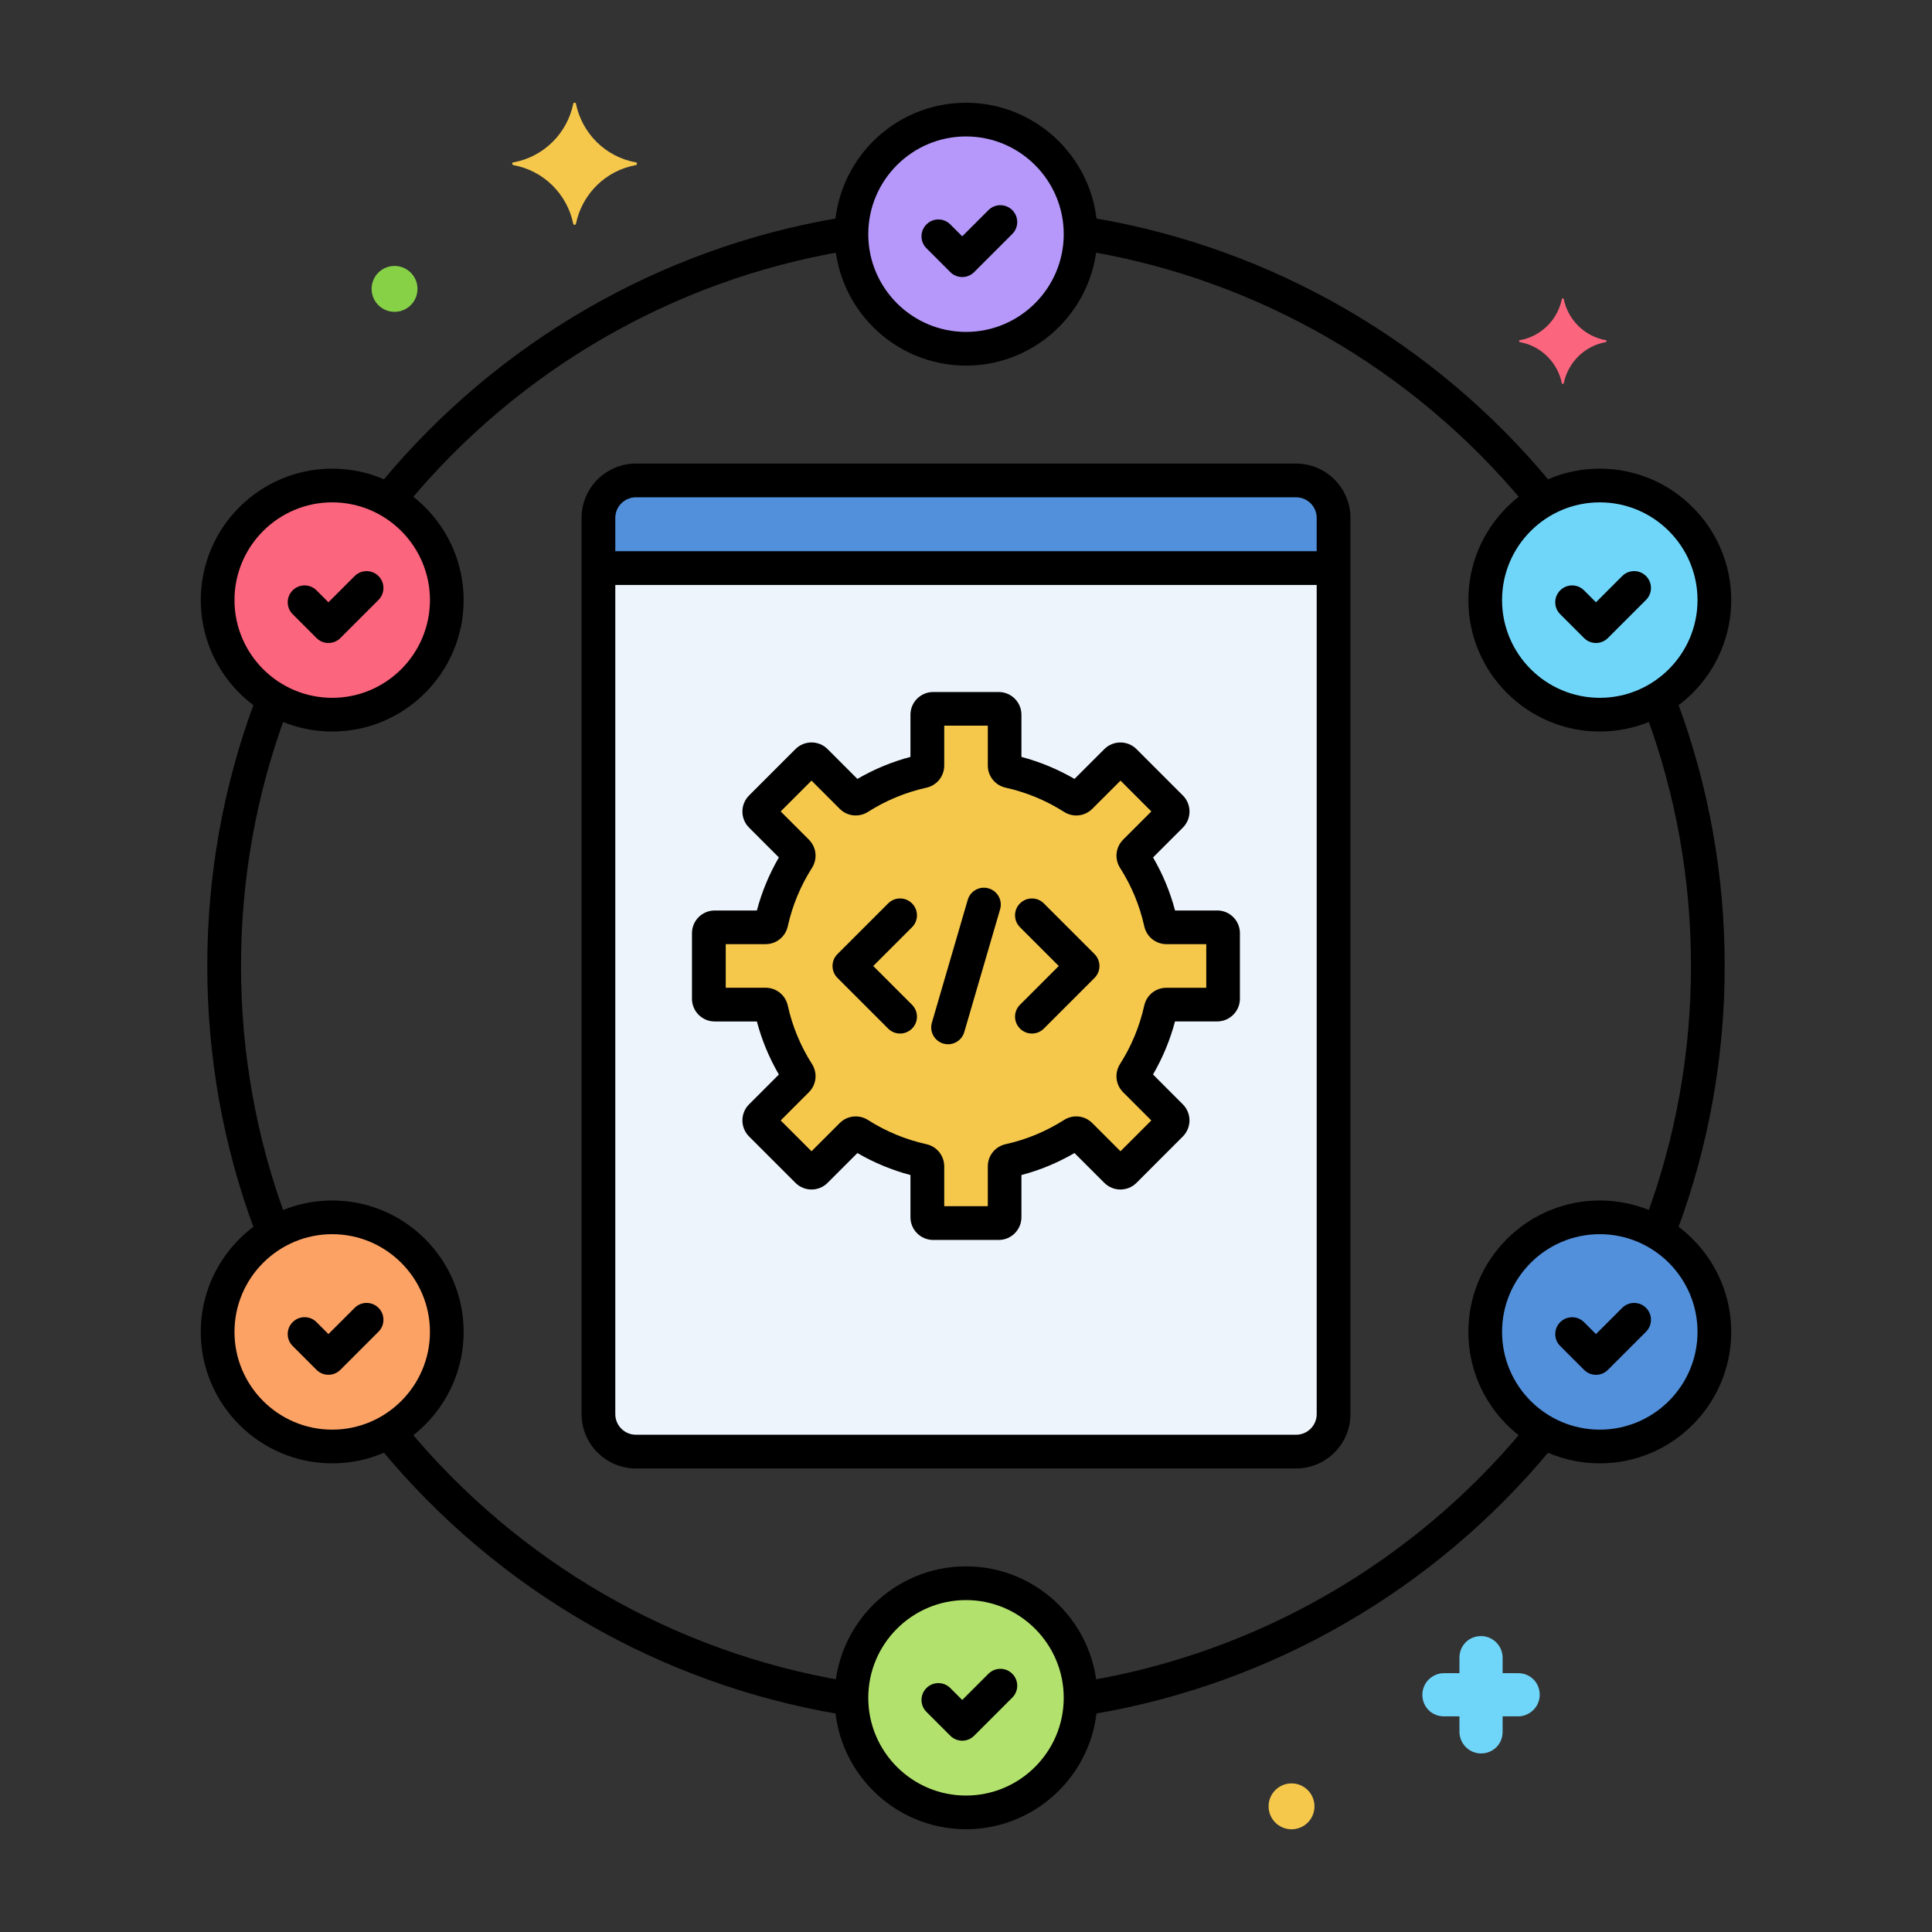 <?xml version="1.0" encoding="UTF-8"?>
<svg id="Layer_1" data-name="Layer 1" xmlns="http://www.w3.org/2000/svg" viewBox="0 0 512 512">
  <rect x="0" y="0" width="512" height="512" fill="#333333" stroke="none"/>
  <defs>
    <style>
      .cls-1 {
        fill: #b598f9;
      }

      .cls-2 {
        fill: #70d6f9;
      }

      .cls-3 {
        fill: #b2e26d;
      }

      .cls-4 {
        fill: #fca265;
      }

      .cls-5 {
        fill: #5290db;
      }

      .cls-6 {
        fill: #f5c84c;
      }

      .cls-7 {
        fill: #87d147;
      }

      .cls-8 {
        fill: #edf4fc;
      }

      .cls-9 {
        fill: #fc657e;
      }
    </style>
  </defs>
  <g id="Layer_23" data-name="Layer 23">
    <g>
      <circle class="cls-1" cx="256.08" cy="62.05" r="30.37"/>
      <circle class="cls-2" cx="424.1" cy="159.03" r="30.37" transform="translate(114.8 489.91) rotate(-67.49)"/>
      <circle class="cls-5" cx="423.88" cy="352.98" r="30.36"/>
      <circle class="cls-9" cx="88.01" cy="159.04" r="30.36"/>
      <circle class="cls-3" cx="255.93" cy="449.92" r="30.36"/>
      <circle class="cls-4" cx="88.11" cy="352.88" r="30.36" transform="translate(-67.97 24.36) rotate(-11.39)"/>
      <path class="cls-8" d="M343.47,127.32h-174.94c-5.47,0-9.94,4.47-9.94,9.94v237.49c0,5.47,4.47,9.94,9.94,9.94h174.94c5.47,0,9.94-4.47,9.94-9.94v-237.49c0-5.47-4.47-9.94-9.94-9.94Z"/>
      <path class="cls-5" d="M343.47,127.32h-174.94c-5.47,0-9.94,4.47-9.94,9.94v13.3h194.81v-13.3c0-5.47-4.47-9.94-9.94-9.94Z"/>
      <path class="cls-6" d="M322.58,245.76h-13.47c-.73,0-1.36-.52-1.52-1.24-1.35-6.09-3.75-11.79-7-16.89-.39-.62-.32-1.43.2-1.95l9.52-9.52c.61-.61.61-1.59,0-2.2l-12.28-12.28c-.61-.61-1.59-.61-2.2,0l-9.52,9.52c-.52.52-1.33.6-1.95.2-5.1-3.25-10.8-5.65-16.89-7-.72-.16-1.24-.78-1.24-1.52v-13.47c0-.86-.7-1.55-1.55-1.55h-17.37c-.86,0-1.55.7-1.55,1.55v13.47c0,.73-.52,1.36-1.24,1.52-6.09,1.35-11.79,3.75-16.89,7-.62.39-1.43.32-1.95-.2l-9.52-9.52c-.61-.61-1.59-.61-2.2,0l-12.28,12.28c-.61.61-.61,1.59,0,2.2l9.52,9.52c.52.52.6,1.33.2,1.95-3.25,5.1-5.65,10.8-7,16.89-.16.72-.78,1.24-1.52,1.24h-13.47c-.86,0-1.55.7-1.55,1.55v17.37c0,.86.7,1.55,1.55,1.55h13.47c.73,0,1.36.52,1.52,1.24,1.35,6.09,3.75,11.79,7,16.89.39.62.32,1.43-.2,1.95l-9.52,9.52c-.61.61-.61,1.59,0,2.2l12.28,12.28c.61.61,1.59.61,2.2,0l9.52-9.52c.52-.52,1.33-.6,1.95-.2,5.1,3.25,10.8,5.65,16.89,7,.72.16,1.24.78,1.24,1.52v13.47c0,.86.7,1.55,1.55,1.55h17.37c.86,0,1.55-.7,1.55-1.55v-13.47c0-.73.52-1.36,1.24-1.52,6.09-1.35,11.79-3.75,16.89-7,.62-.39,1.43-.32,1.95.2l9.52,9.52c.61.61,1.59.61,2.2,0l12.28-12.28c.61-.61.61-1.59,0-2.2l-9.52-9.52c-.52-.52-.6-1.33-.2-1.95,3.25-5.1,5.65-10.8,7-16.89.16-.72.78-1.24,1.52-1.24h13.47c.86,0,1.55-.7,1.55-1.55v-17.37c0-.86-.7-1.55-1.55-1.55h0Z"/>
      <path class="cls-9" d="M425.57,90.16c-5.64-1-10.03-5.39-11.16-10.91,0-.25-.5-.25-.5,0-1.13,5.52-5.52,9.91-11.16,10.91-.25,0-.25.38,0,.5,5.64,1,10.03,5.39,11.16,10.91,0,.25.5.25.5,0,1.13-5.52,5.52-9.91,11.16-10.91.25-.13.25-.5,0-.5Z"/>
      <path class="cls-6" d="M168.54,43.04c-8.04-1.43-14.3-7.69-15.91-15.55,0-.36-.71-.36-.71,0-1.61,7.86-7.86,14.12-15.91,15.55-.36,0-.36.54,0,.71,8.04,1.43,14.3,7.69,15.91,15.55,0,.36.71.36.71,0,1.61-7.86,7.86-14.12,15.91-15.55.36-.18.36-.71,0-.71Z"/>
      <path class="cls-2" d="M402.32,443.41h-4.11v-4.11c0-3.04-2.5-5.72-5.72-5.72s-5.72,2.5-5.72,5.72v4.11h-4.11c-3.04,0-5.72,2.5-5.72,5.72s2.5,5.72,5.72,5.72h4.11v4.11c0,3.04,2.5,5.72,5.72,5.72s5.72-2.5,5.72-5.72v-4.11h4.11c3.04,0,5.72-2.5,5.72-5.72s-2.5-5.72-5.72-5.72Z"/>
      <path class="cls-7" d="M104.56,70.48c-3.36,0-6.08,2.72-6.08,6.08s2.72,6.08,6.08,6.08,6.08-2.72,6.08-6.08-2.72-6.08-6.08-6.08Z"/>
      <path class="cls-6" d="M342.27,472.62c-3.36,0-6.08,2.72-6.08,6.08s2.72,6.08,6.08,6.08,6.08-2.72,6.08-6.08-2.72-6.08-6.08-6.08Z"/>
      <path d="M256,27.23c-19.21,0-34.83,15.63-34.83,34.83s15.63,34.83,34.83,34.83,34.83-15.63,34.83-34.83-15.63-34.83-34.83-34.83ZM256,87.96c-14.28,0-25.9-11.62-25.9-25.9s11.62-25.9,25.9-25.9,25.9,11.62,25.9,25.9-11.62,25.9-25.9,25.9Z"/>
      <path d="M268.27,55.68c-1.75-1.74-4.58-1.74-6.32,0l-6.95,6.95-3.16-3.16c-1.74-1.75-4.58-1.75-6.32,0-1.75,1.74-1.75,4.57,0,6.32l6.32,6.32c.84.84,1.97,1.31,3.16,1.31s2.32-.47,3.16-1.31l10.11-10.11c1.74-1.74,1.74-4.57,0-6.32Z"/>
      <path d="M423.96,124.2c-19.21,0-34.83,15.63-34.83,34.83s15.63,34.83,34.83,34.83,34.83-15.63,34.83-34.83-15.63-34.83-34.83-34.83ZM423.96,184.93c-14.28,0-25.9-11.62-25.9-25.9s11.62-25.9,25.9-25.9,25.9,11.62,25.9,25.9-11.62,25.9-25.9,25.9Z"/>
      <path d="M436.22,152.66c-1.75-1.75-4.57-1.75-6.32,0l-6.95,6.95-3.16-3.16c-1.75-1.75-4.57-1.74-6.32,0-1.75,1.75-1.75,4.58,0,6.32l6.32,6.32c.84.84,1.97,1.31,3.16,1.31s2.32-.47,3.16-1.31l10.11-10.11c1.74-1.75,1.74-4.58,0-6.32h0Z"/>
      <path d="M423.96,318.14c-19.21,0-34.83,15.63-34.83,34.83s15.63,34.83,34.83,34.83,34.83-15.63,34.83-34.83-15.63-34.83-34.83-34.83ZM423.96,378.87c-14.28,0-25.9-11.62-25.9-25.9s11.62-25.9,25.9-25.9,25.9,11.62,25.9,25.9-11.62,25.9-25.9,25.9Z"/>
      <path d="M436.22,346.6c-1.75-1.75-4.57-1.75-6.32,0l-6.95,6.95-3.16-3.16c-1.75-1.75-4.57-1.74-6.32,0s-1.75,4.58,0,6.32l6.32,6.32c.84.84,1.97,1.31,3.16,1.31s2.32-.47,3.16-1.31l10.11-10.11c1.74-1.75,1.74-4.58,0-6.32Z"/>
      <path d="M88.04,124.2c-19.21,0-34.83,15.63-34.83,34.83s15.63,34.83,34.83,34.83,34.83-15.63,34.83-34.83-15.63-34.83-34.83-34.83ZM88.04,184.93c-14.28,0-25.9-11.62-25.9-25.9s11.62-25.9,25.9-25.9,25.9,11.62,25.9,25.9-11.62,25.9-25.9,25.9Z"/>
      <path d="M100.31,152.66c-1.75-1.74-4.57-1.74-6.32,0l-6.95,6.95-3.16-3.16c-1.74-1.75-4.58-1.75-6.32,0-1.75,1.74-1.75,4.57,0,6.32l6.32,6.32c.84.84,1.97,1.31,3.16,1.31s2.32-.47,3.16-1.31l10.11-10.11c1.74-1.74,1.74-4.57,0-6.32h0Z"/>
      <path d="M256,415.1c-19.21,0-34.83,15.63-34.83,34.83s15.63,34.83,34.83,34.83,34.83-15.63,34.83-34.83-15.63-34.83-34.83-34.83h0ZM256,475.84c-14.28,0-25.9-11.62-25.9-25.9s11.62-25.9,25.9-25.9,25.9,11.62,25.9,25.9-11.62,25.9-25.9,25.9Z"/>
      <path d="M268.27,443.56c-1.75-1.74-4.57-1.74-6.32,0l-6.95,6.95-3.16-3.16c-1.74-1.75-4.58-1.75-6.32,0-1.75,1.74-1.75,4.57,0,6.32l6.32,6.32c.84.84,1.97,1.31,3.16,1.31s2.32-.47,3.16-1.31l10.11-10.11c1.74-1.74,1.74-4.57,0-6.32h0Z"/>
      <path d="M88.04,318.14c-19.21,0-34.83,15.63-34.83,34.83s15.63,34.83,34.83,34.83,34.83-15.63,34.83-34.83-15.63-34.83-34.83-34.83ZM88.04,378.87c-14.28,0-25.9-11.62-25.9-25.9s11.62-25.9,25.9-25.9,25.9,11.62,25.9,25.9-11.62,25.9-25.9,25.9Z"/>
      <path d="M100.31,346.59c-1.75-1.74-4.57-1.74-6.32,0l-6.95,6.95-3.16-3.16c-1.74-1.75-4.58-1.75-6.32,0-1.75,1.74-1.75,4.57,0,6.32l6.32,6.32c.84.84,1.97,1.31,3.16,1.31s2.32-.47,3.16-1.31l10.11-10.11c1.74-1.74,1.74-4.57,0-6.32h0Z"/>
      <path d="M227.37,61.43c-.41-2.43-2.72-4.08-5.15-3.66-47.26,8-90.23,32.82-121,69.89-1.58,1.9-1.31,4.72.58,6.29.83.69,1.85,1.03,2.85,1.03,1.28,0,2.56-.55,3.44-1.61,29.41-35.43,70.46-59.15,115.61-66.79,2.43-.41,4.07-2.72,3.66-5.15h0Z"/>
      <path d="M410.79,127.66c-30.77-37.07-73.74-61.89-120.99-69.89-2.42-.41-4.74,1.23-5.15,3.66s1.23,4.74,3.66,5.15c45.15,7.64,86.2,31.36,115.61,66.78.88,1.07,2.16,1.61,3.44,1.61,1.01,0,2.02-.34,2.85-1.03,1.9-1.58,2.16-4.39.58-6.29Z"/>
      <path d="M444.58,186.11c-.86-2.31-3.43-3.49-5.74-2.64-2.31.86-3.49,3.43-2.64,5.74,7.92,21.35,11.93,43.82,11.93,66.78s-4.02,45.43-11.94,66.79c-.86,2.31.32,4.88,2.64,5.74.51.19,1.04.28,1.55.28,1.82,0,3.52-1.11,4.19-2.92,8.29-22.35,12.49-45.87,12.49-69.9s-4.2-47.54-12.49-69.89h0Z"/>
      <path d="M410.19,378.06c-1.9-1.58-4.71-1.32-6.29.58-29.4,35.42-70.46,59.13-115.6,66.78-2.43.41-4.07,2.72-3.66,5.15.37,2.18,2.26,3.72,4.4,3.72.25,0,.5-.02.75-.06,47.25-8,90.22-32.81,120.99-69.88,1.58-1.9,1.32-4.71-.58-6.29Z"/>
      <path d="M223.71,445.42c-45.15-7.64-86.2-31.36-115.61-66.78-1.57-1.9-4.39-2.16-6.29-.58-1.9,1.58-2.16,4.39-.58,6.29,30.77,37.07,73.74,61.88,120.99,69.88.25.04.5.06.75.06,2.14,0,4.03-1.54,4.4-3.72.41-2.43-1.23-4.74-3.66-5.15h0Z"/>
      <path d="M75.8,322.79c-7.92-21.36-11.93-43.83-11.93-66.79s4.01-45.43,11.93-66.78c.86-2.31-.32-4.88-2.64-5.74-2.31-.86-4.88.32-5.74,2.64-8.29,22.35-12.49,45.86-12.49,69.89s4.2,47.54,12.49,69.89c.67,1.8,2.38,2.92,4.19,2.92.52,0,1.04-.09,1.55-.28,2.31-.86,3.49-3.43,2.64-5.74Z"/>
      <path d="M343.47,122.85h-174.94c-7.94,0-14.41,6.46-14.41,14.41v237.49c0,7.94,6.46,14.41,14.41,14.41h174.94c7.94,0,14.41-6.46,14.41-14.41v-237.49c0-7.94-6.46-14.41-14.41-14.41ZM348.94,374.75c0,3.02-2.45,5.47-5.47,5.47h-174.94c-3.02,0-5.47-2.45-5.47-5.47v-237.49c0-3.02,2.45-5.47,5.47-5.47h174.94c3.02,0,5.47,2.45,5.47,5.47v237.49Z"/>
      <path d="M290.06,252.84l-13.43-13.43c-1.75-1.75-4.57-1.75-6.32,0-1.75,1.74-1.75,4.57,0,6.32l10.27,10.27-10.27,10.27c-1.75,1.74-1.75,4.57,0,6.32.87.87,2.02,1.31,3.16,1.31s2.29-.44,3.16-1.31l13.43-13.43c1.74-1.74,1.74-4.57,0-6.32h0Z"/>
      <path d="M231.42,256l10.27-10.27c1.75-1.74,1.75-4.57,0-6.32-1.74-1.75-4.58-1.75-6.32,0l-13.43,13.43c-1.75,1.74-1.75,4.57,0,6.32l13.43,13.43c.87.87,2.02,1.31,3.16,1.31s2.29-.44,3.16-1.31c1.75-1.74,1.75-4.57,0-6.32l-10.27-10.27Z"/>
      <path d="M262,235.43c-2.38-.69-4.85.67-5.54,3.04l-9.5,32.55c-.69,2.37.67,4.85,3.04,5.54.42.12.84.18,1.25.18,1.94,0,3.72-1.27,4.29-3.22l9.5-32.55c.69-2.37-.67-4.85-3.04-5.54h0Z"/>
      <path d="M352.03,146.08h-191.65c-2.47,0-4.47,2-4.47,4.47s2,4.47,4.47,4.47h191.65c2.47,0,4.47-2,4.47-4.47s-2-4.47-4.47-4.47Z"/>
      <path d="M322.58,241.29h-11.18c-1.3-4.93-3.26-9.65-5.83-14.06l7.9-7.9c2.35-2.35,2.35-6.17,0-8.52l-12.29-12.29c-2.35-2.34-6.17-2.34-8.52,0l-7.91,7.9c-4.42-2.57-9.13-4.52-14.06-5.83v-11.18c0-3.32-2.7-6.02-6.02-6.02h-17.37c-3.32,0-6.02,2.7-6.02,6.02v11.18c-4.93,1.3-9.64,3.26-14.06,5.83l-7.9-7.9c-2.35-2.35-6.17-2.35-8.52,0l-12.29,12.29c-2.35,2.35-2.35,6.17,0,8.52l7.9,7.9c-2.57,4.42-4.52,9.13-5.83,14.06h-11.18c-3.32,0-6.02,2.7-6.02,6.02v17.37c0,3.32,2.7,6.02,6.02,6.02h11.18c1.3,4.93,3.26,9.64,5.83,14.06l-7.9,7.9c-2.35,2.35-2.35,6.17,0,8.52l12.29,12.29c2.35,2.35,6.17,2.35,8.52,0l7.9-7.9c4.42,2.57,9.13,4.52,14.06,5.83v11.18c0,3.32,2.7,6.02,6.02,6.02h17.37c3.32,0,6.02-2.7,6.02-6.02v-11.18c4.93-1.3,9.64-3.26,14.06-5.83l7.91,7.9c2.35,2.35,6.17,2.35,8.52,0l12.28-12.29c2.35-2.35,2.35-6.17,0-8.52l-7.9-7.91c2.57-4.42,4.52-9.13,5.83-14.06h11.18c3.32,0,6.02-2.7,6.02-6.02v-17.37c0-3.32-2.7-6.02-6.02-6.02h0ZM319.66,261.77h-10.55c-2.85,0-5.27,1.95-5.88,4.74-1.22,5.49-3.37,10.69-6.4,15.45-1.53,2.41-1.2,5.49.81,7.5l7.47,7.47-8.17,8.17-7.47-7.47c-2.01-2.01-5.1-2.35-7.51-.81-4.76,3.03-9.96,5.18-15.45,6.4-2.79.62-4.73,3.04-4.73,5.88v10.56h-11.55v-10.56c0-2.84-1.95-5.26-4.74-5.88-5.49-1.22-10.69-3.37-15.45-6.4-2.41-1.53-5.5-1.2-7.51.81l-7.47,7.47-8.17-8.17,7.47-7.47c2.01-2.01,2.35-5.1.81-7.51-3.03-4.76-5.18-9.96-6.4-15.46-.62-2.79-3.04-4.73-5.88-4.73h-10.56v-11.55h10.56c2.84,0,5.26-1.95,5.88-4.74,1.22-5.49,3.37-10.69,6.4-15.45,1.54-2.41,1.2-5.5-.81-7.51l-7.47-7.47,8.17-8.17,7.47,7.47c2.01,2.01,5.1,2.34,7.51.81,4.76-3.03,9.96-5.18,15.46-6.4,2.79-.62,4.73-3.04,4.73-5.88v-10.56h11.55v10.56c0,2.84,1.95,5.26,4.74,5.88,5.49,1.22,10.69,3.37,15.45,6.4,2.41,1.54,5.5,1.2,7.51-.81l7.47-7.47,8.17,8.17-7.47,7.47c-2.01,2.01-2.35,5.1-.81,7.51,3.03,4.76,5.19,9.95,6.4,15.45.62,2.79,3.03,4.74,5.88,4.74h10.55v11.55h0Z"/>
    </g>
  </g>
</svg>